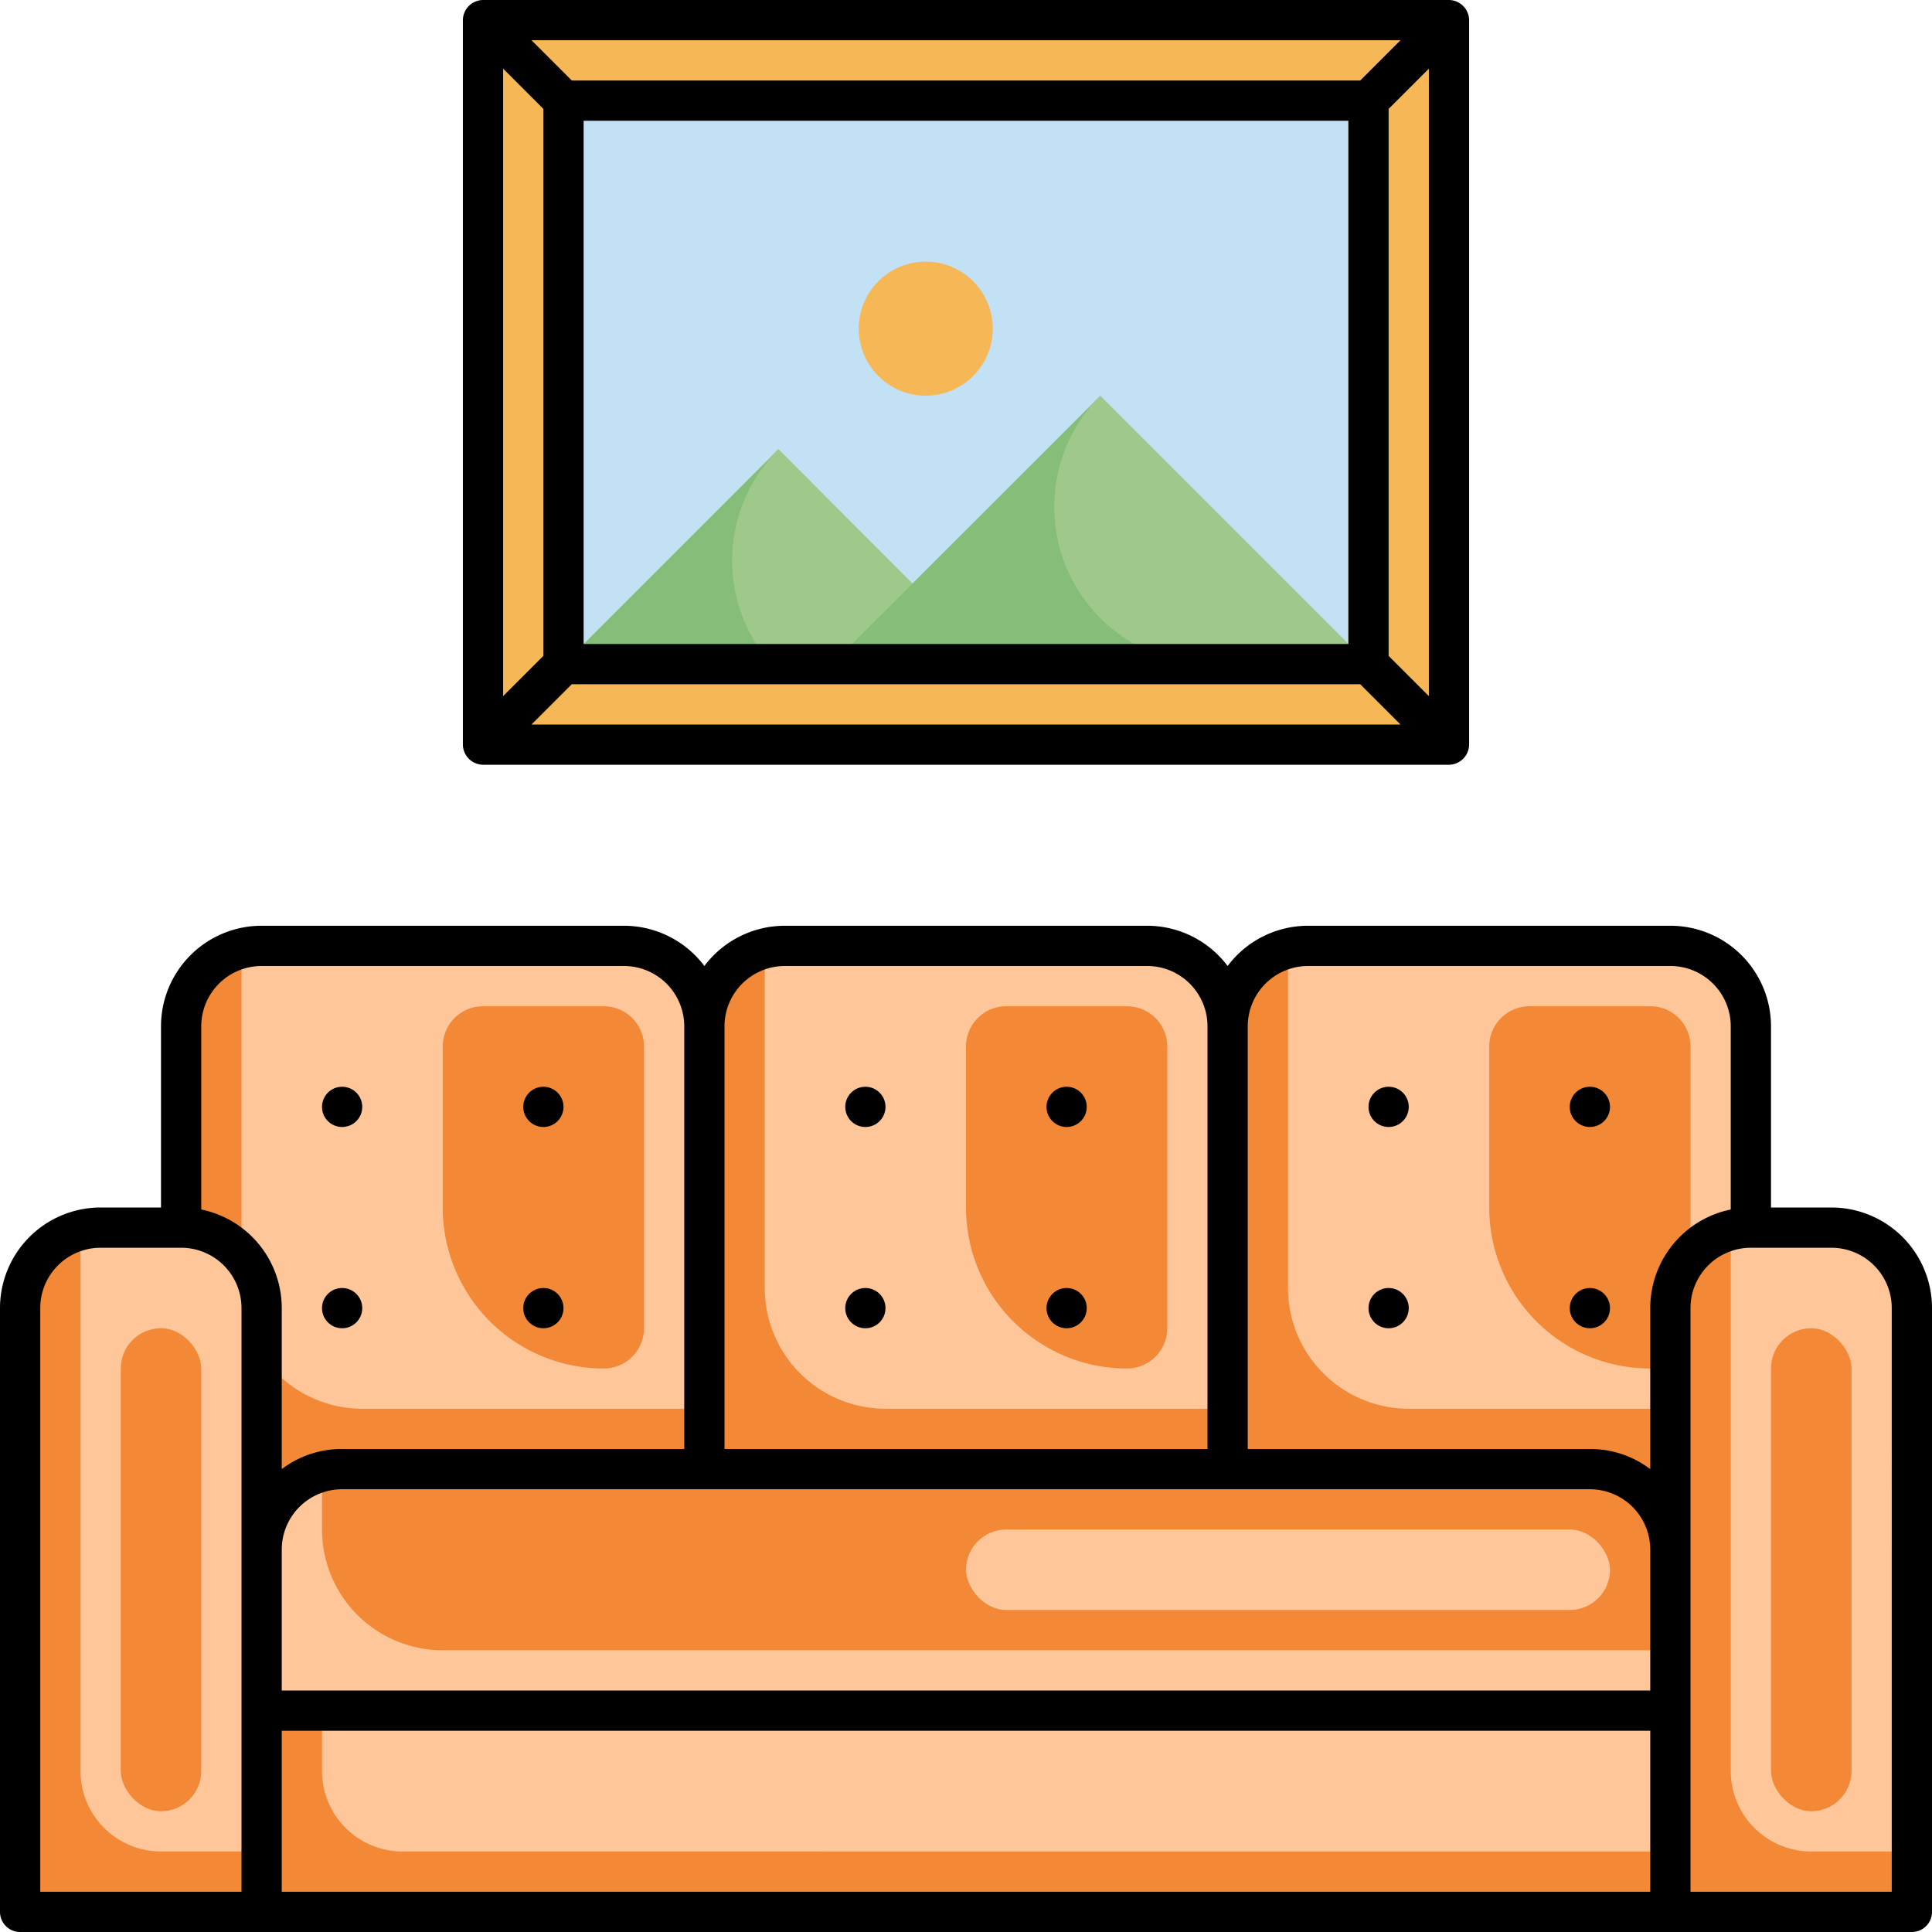 <svg id="Layer_1" data-name="Layer 1" xmlns="http://www.w3.org/2000/svg" viewBox="0 0 96 96"><defs><style>.cls-1{fill:#f6b756;}.cls-2{fill:#c3e1f5;}.cls-3{fill:#85bd79;}.cls-4{fill:#9fc98a;}.cls-5{fill:#f38836;}.cls-6{fill:#ffc69a;}.cls-7{fill:#f38836;}.cls-8{fill:#000;}.cls-9{fill:#ffc69a;}</style></defs><title>couch, seat, frame, furniture, furnishing, interior, decor</title><rect class="cls-1" x="24" y="1" width="48" height="36"/><rect class="cls-2" x="28" y="5" width="39" height="28"/><polygon class="cls-3" points="49.33 33 28 33 38.67 22.33 49.33 33"/><path class="cls-4" d="M49.33,33h-11a7.76,7.76,0,0,1,.36-10.67Z"/><polyline class="cls-3" points="41.33 33 54.67 19.67 68 33 41.33 33"/><path class="cls-4" d="M68,33H60.19a7.81,7.81,0,0,1-5.52-13.33h0Z"/><circle class="cls-1" cx="46" cy="16.33" r="3.33"/><path class="cls-5" d="M87,75V51a4,4,0,0,0-4-4H65a4,4,0,0,0-4,4V75Z"/><path class="cls-6" d="M87,51V70H70a6,6,0,0,1-6-6V47.13A3.66,3.66,0,0,1,65,47H83A4,4,0,0,1,87,51Z"/><path class="cls-7" d="M76,50h6a2,2,0,0,1,2,2V66a2,2,0,0,1-2,2h0a8,8,0,0,1-8-8V52A2,2,0,0,1,76,50Z"/><path class="cls-5" d="M61,75V51a4,4,0,0,0-4-4H39a4,4,0,0,0-4,4V75Z"/><path class="cls-5" d="M87,61h4a4,4,0,0,1,4,4V95a0,0,0,0,1,0,0H83a0,0,0,0,1,0,0V65A4,4,0,0,1,87,61Z"/><path class="cls-5" d="M35,51V75H9V51a4,4,0,0,1,3-3.87A3.66,3.66,0,0,1,13,47H31A4,4,0,0,1,35,51Z"/><path class="cls-6" d="M35,51V70H18a6,6,0,0,1-6-6V47.13A3.66,3.66,0,0,1,13,47H31A4,4,0,0,1,35,51Z"/><path class="cls-7" d="M24,50h6a2,2,0,0,1,2,2V66a2,2,0,0,1-2,2h0a8,8,0,0,1-8-8V52A2,2,0,0,1,24,50Z"/><path class="cls-6" d="M61,51V70H44a6,6,0,0,1-6-6V47.13A3.66,3.66,0,0,1,39,47H57A4,4,0,0,1,61,51Z"/><path class="cls-7" d="M50,50h6a2,2,0,0,1,2,2V66a2,2,0,0,1-2,2h0a8,8,0,0,1-8-8V52a2,2,0,0,1,2-2Z"/><path class="cls-5" d="M13,65V95H1V65a4,4,0,0,1,3.1-3.9A4.43,4.43,0,0,1,5,61H9A4,4,0,0,1,13,65Z"/><path class="cls-6" d="M13,65V92H8a4,4,0,0,1-4-4V62a4.43,4.43,0,0,1,.1-.9A4.43,4.43,0,0,1,5,61H9A4,4,0,0,1,13,65Z"/><path class="cls-6" d="M95,65V92H90a4,4,0,0,1-4-4V62a4.43,4.43,0,0,1,.1-.9A4.43,4.43,0,0,1,87,61h4A4,4,0,0,1,95,65Z"/><path class="cls-6" d="M83,77v8H13V77a4,4,0,0,1,3.1-3.9A4.43,4.43,0,0,1,17,73H79A4,4,0,0,1,83,77Z"/><path class="cls-7" d="M83,77v5H22a6,6,0,0,1-6-6V74a4.43,4.43,0,0,1,.1-.9A4.43,4.43,0,0,1,17,73H79A4,4,0,0,1,83,77Z"/><rect class="cls-5" x="13" y="85" width="70" height="10"/><path class="cls-6" d="M16,85H83a0,0,0,0,1,0,0v7a0,0,0,0,1,0,0H20a4,4,0,0,1-4-4V85A0,0,0,0,1,16,85Z"/><path class="cls-8" d="M91,60H88V51a5,5,0,0,0-5-5H65a5,5,0,0,0-4,2,5,5,0,0,0-4-2H39a5,5,0,0,0-4,2,5,5,0,0,0-4-2H13a5,5,0,0,0-5,5v9H5a5,5,0,0,0-5,5V95a1,1,0,0,0,1,1H95a1,1,0,0,0,1-1V65A5,5,0,0,0,91,60ZM65,48H83a3,3,0,0,1,3,3v9.1A5,5,0,0,0,82,65v8a4.92,4.92,0,0,0-3-1H62V51A3,3,0,0,1,65,48ZM14,77a3,3,0,0,1,3-3H79a3,3,0,0,1,3,3v7H14ZM39,48H57a3,3,0,0,1,3,3V72H36V51A3,3,0,0,1,39,48ZM13,48H31a3,3,0,0,1,3,3V72H17a4.92,4.92,0,0,0-3,1V65a5,5,0,0,0-4-4.9V51A3,3,0,0,1,13,48ZM2,65a3,3,0,0,1,3-3H9a3,3,0,0,1,3,3V94H2ZM14,86H82v8H14Zm80,8H84V65a3,3,0,0,1,3-3h4a3,3,0,0,1,3,3Z"/><circle class="cls-8" cx="43" cy="55" r="1"/><circle class="cls-8" cx="53" cy="55" r="1"/><circle class="cls-8" cx="43" cy="65" r="1"/><circle class="cls-8" cx="53" cy="65" r="1"/><circle class="cls-8" cx="69" cy="55" r="1"/><circle class="cls-8" cx="79" cy="55" r="1"/><circle class="cls-8" cx="69" cy="65" r="1"/><circle class="cls-8" cx="79" cy="65" r="1"/><circle class="cls-8" cx="17" cy="55" r="1"/><circle class="cls-8" cx="27" cy="55" r="1"/><circle class="cls-8" cx="17" cy="65" r="1"/><circle class="cls-8" cx="27" cy="65" r="1"/><path class="cls-8" d="M23.62,37.92A1,1,0,0,0,24,38H72a1,1,0,0,0,.38-.08,1,1,0,0,0,.54-.54A1,1,0,0,0,73,37V1a1,1,0,0,0-.08-.38,1,1,0,0,0-.54-.54A1,1,0,0,0,72,0H24a1,1,0,0,0-.38.08,1,1,0,0,0-.54.54A1,1,0,0,0,23,1V37a1,1,0,0,0,.08.38A1,1,0,0,0,23.62,37.92ZM67,32H29V6H67ZM28.41,34H67.59l2,2H26.41ZM69,32.59V5.41l2-2V34.59ZM67.59,4H28.41l-2-2H69.59ZM27,5.41V32.59l-2,2V3.41Z"/><rect class="cls-9" x="48" y="76" width="32" height="4" rx="2"/><rect class="cls-7" x="6" y="66" width="4" height="24" rx="2"/><rect class="cls-7" x="88" y="66" width="4" height="24" rx="2"/></svg>